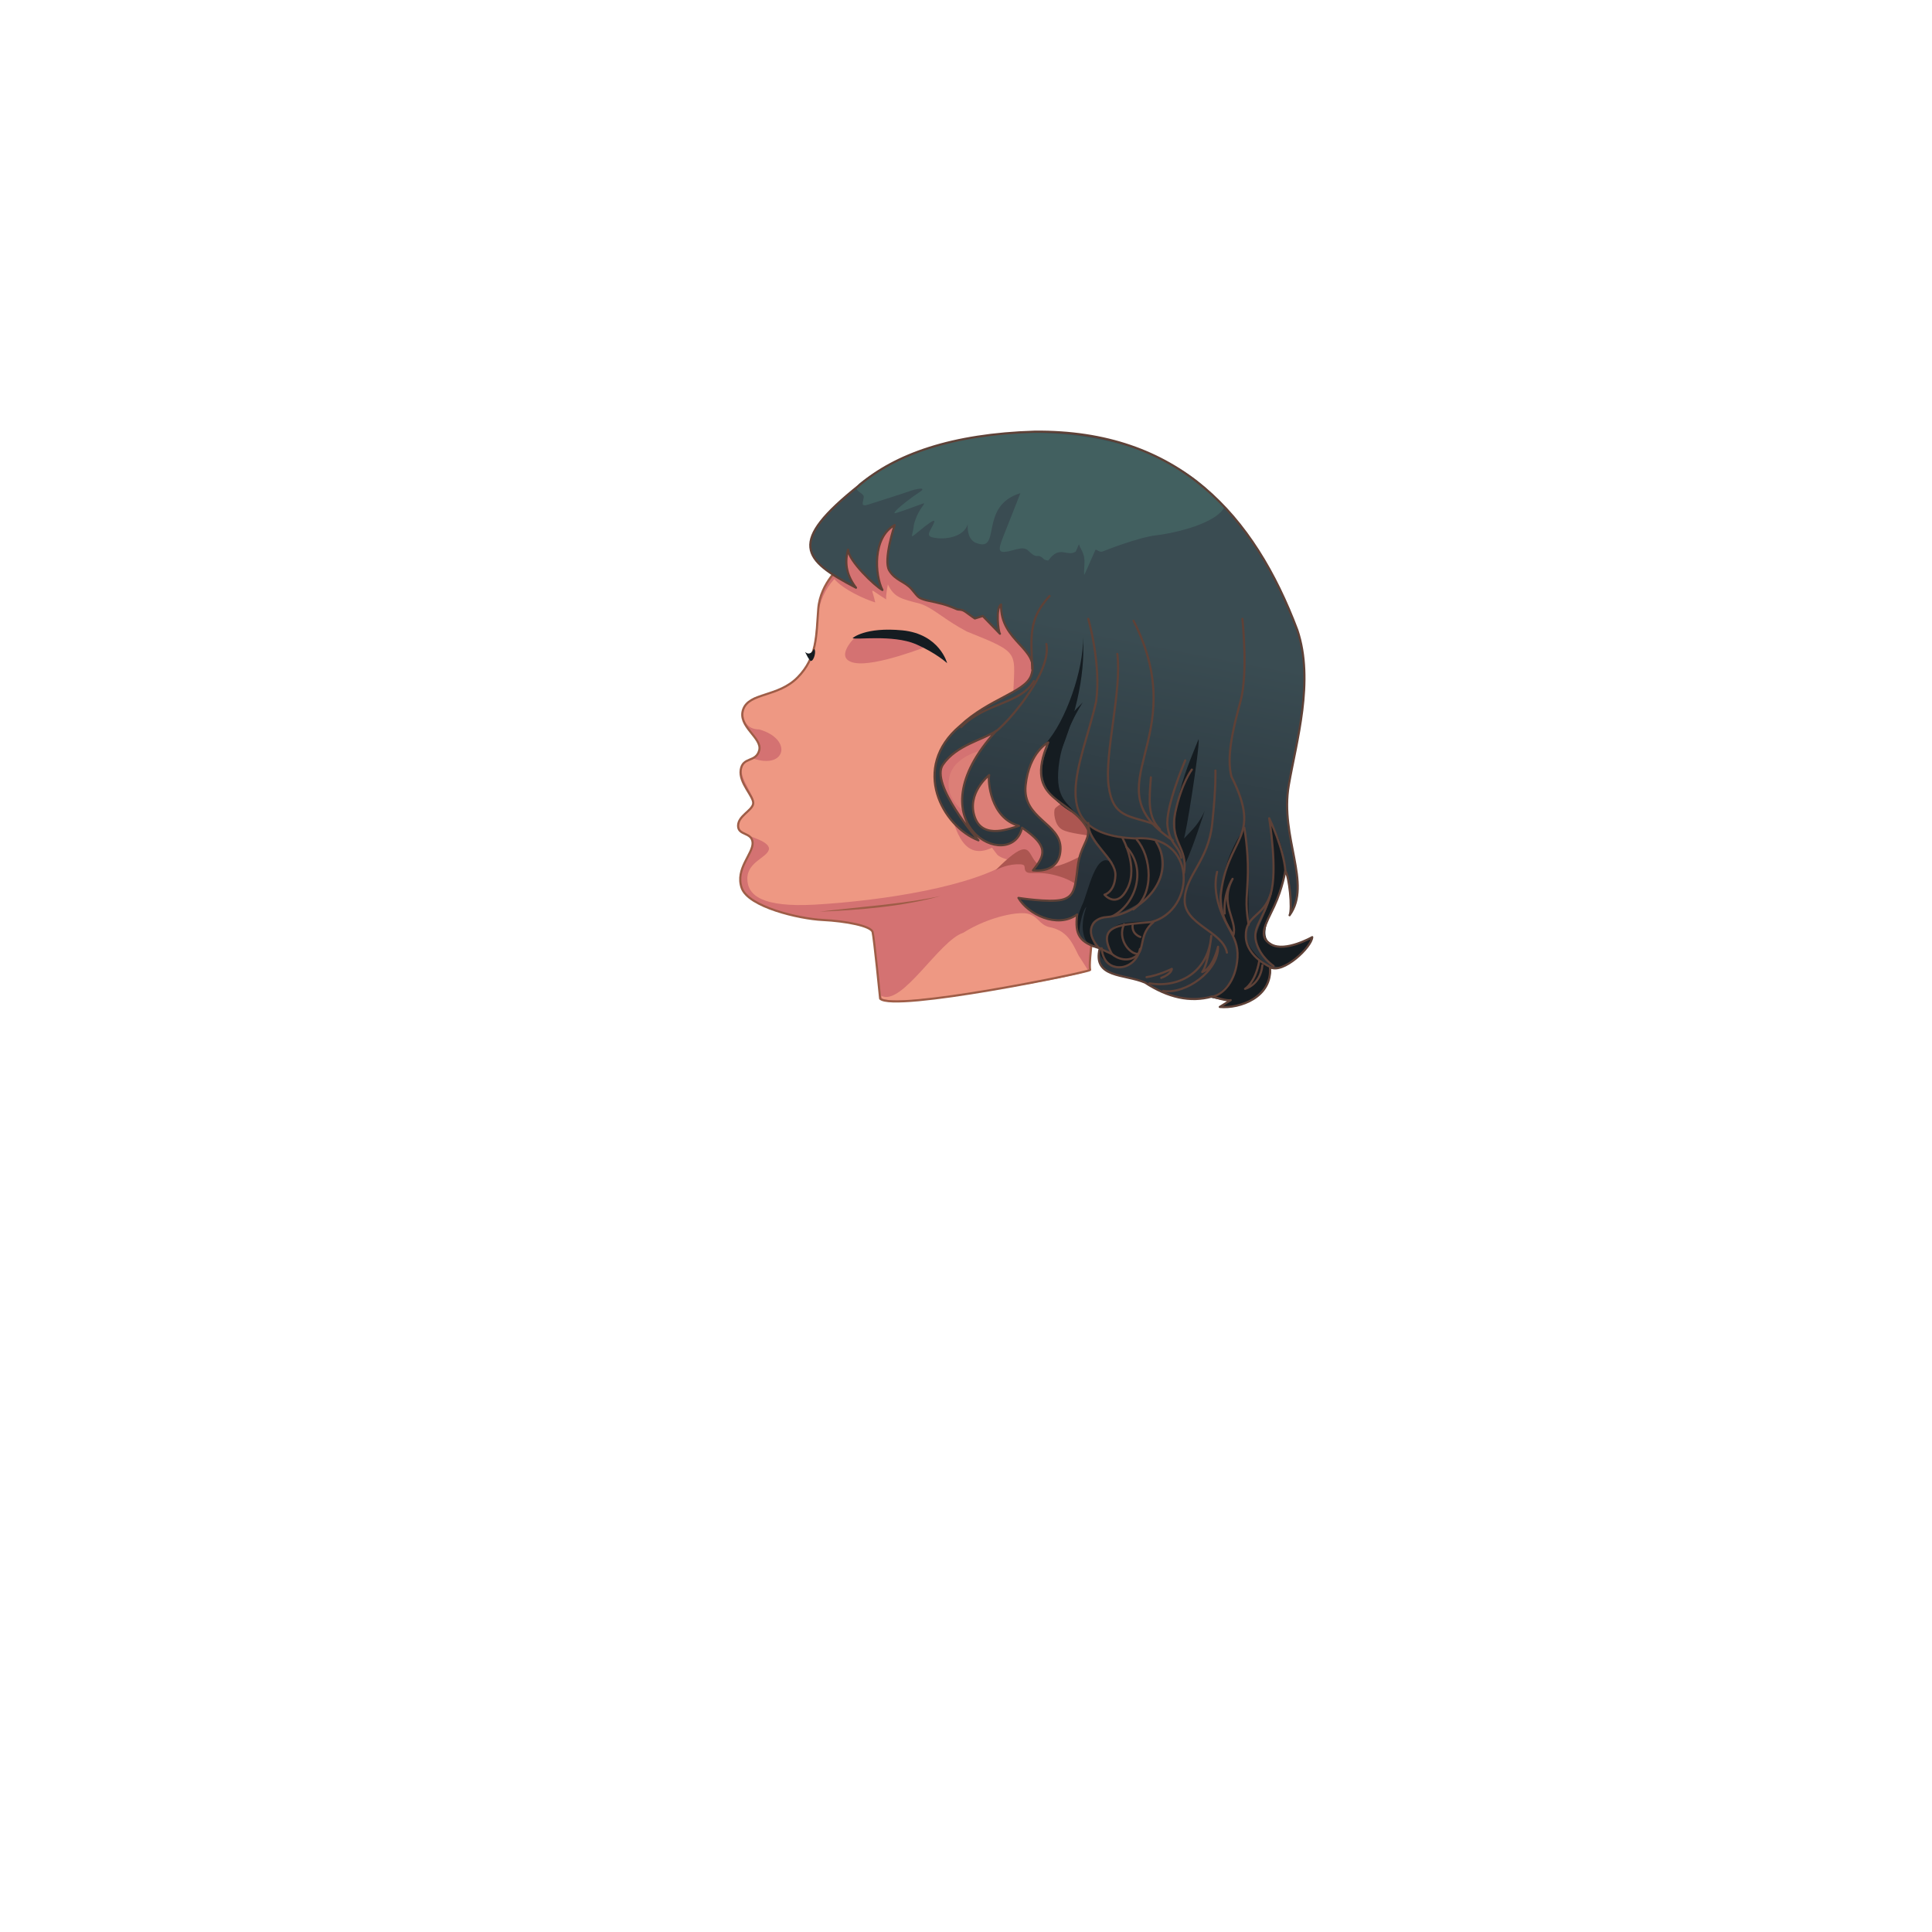 <svg version="1.1" id="图层_1" xmlns="http://www.w3.org/2000/svg" x="0" y="0" viewBox="0 0 1024 1024" style="enable-background:new 0 0 1024 1024" xml:space="preserve"><style>.st0{fill:#d47272}.st1{fill:#ee9883}.st6{fill:#151c21}.st8{fill:none;stroke:#5e4137;stroke-width:1.134;stroke-linecap:round;stroke-linejoin:round;stroke-miterlimit:10}</style><path class="st0" d="M598.3 354.2c-.8-3.7-68.9-67.1-68.9-67.1s-45.1-19.1-49.3-18.3-23.6 6.9-23.6 6.9l-10.3 23.9s-11.4 9-12.5 23.1-.5 25.7-10.9 36.3-25.7 8-28.9 17 10.3 15.1 8.5 21.7-8.7 3.2-9.8 10.3 7.2 14.3 6.6 18-8 6.4-8 11.7 7.4 3.2 7.7 9-9.3 13.8-5.8 23.9 30.5 16.4 42.9 17 25.7 3.2 26.5 6.4 4 35.3 4 35.3c7.2 7.2 110.6-14 111.3-15.2-2-8.5 14.2-100.9 15.6-111.8.2-.1 5.7-44.4 4.9-48.1z"/><path class="st1" d="M528.5 452.9c-1.7-2.1-2.7-3.6-2.7-3.6-16.9 8.1-20.1-13.6-23.8-24.5-2.6-5-6.7-11.5-3.6-20.5s38.6-34 38.6-34c.5-25.2 5.1-23.7-24.6-35.6-11.8-6.2-17.5-12.3-24.6-14.7-10.6-2.7-13.8-3.4-17.2-10.2 0 0-1.2 5.6-.9 7.9-9.8-6-7.6-6.8-5.8 1.6-5.5-1.7-16.8-6.7-21.7-12.4-20.7 22.7 6.3 50.3-42.2 62.7-8.6 3.7-8 17.1 2.4 17 18.1 5.2 14 21.6-3.5 15.3-12.4 4.7-1.3 15.3.5 22.2.3 3.4-6.5 9-7.7 11.8-2.5 7.9 14.6 7.6 15.9 13.7 0 4.8-11.5 6.8-11.5 16.1s8.7 15.2 35.4 13.8c36.7-2.1 84.6-9.7 104.8-23.4 0 0-6.1-1.1-7.8-3.2z"/><path d="M583.1 435.3c-8.2-20-4.6-50.5-28.4-50.5l-32.1 12.4s-17.1 2.6-19.5 15 8.9 18.4 8.9 18.4 3 6.2 12.9 9.9 12.1 3.4 14.2-1.3 4.9-12.4 10.1-6.7 9.6 16 8.1 20.9-4.5 6.9 1.1 7.8 12.8 2.6 16.4-3.8 12.8-10 8.3-22.1z" style="fill:#dc7f77"/><path class="st1" d="M571.6 506.3c-3.4-7-6.2-13.3-15.8-15-5-1.5-5.2-5-10.2-6.8s-21.3 1.2-35.1 9.9c-12.8 4.2-32.4 39.1-43.4 33.4l.3 1.4c10.4 5.5 106.3-11.9 109.4-14.7 0 0-3.5-5.7-5.2-8.2z"/><path d="M598.3 354.2c-.8-3.7-68.9-67.1-68.9-67.1s-45.1-19.1-49.3-18.3-23.6 6.9-23.6 6.9l-10.3 23.9s-11.4 9-12.5 23.1-.5 25.7-10.9 36.3-25.7 8-28.9 17 10.3 15.1 8.5 21.7-8.7 3.2-9.8 10.3 7.2 14.3 6.6 18-8 6.4-8 11.7 7.4 3.2 7.7 9-9.3 13.8-5.8 23.9 30.5 16.4 42.9 17 25.7 3.2 26.5 6.4 4 35.3 4 35.3c7.2 7.2 110.6-14 111.3-15.2-2-8.5 14.2-100.9 15.6-111.8.2-.1 5.7-44.4 4.9-48.1z" style="fill:none;stroke:#9e5d47;stroke-width:1.134;stroke-linecap:round;stroke-linejoin:round;stroke-miterlimit:10"/><path d="M571.3 422.3c-1.9-.8-11.4 4.8-12.2 6.4s-.3 8.5 3.7 10.9 14.8 2.9 17 4 0 2.1-1.6 5.8-1.6 1.6-4.2 3.7c-40.8 22.5-15.6-22.6-46.4 8.2 0 0 4.8-2.9 11.1-3.2s3.4 1.6 5 3.7 6.6-.5 16.7 2.4 8.5 5.6 12.5 3.2L588 464c11.1-28.3 14.3-27.5-16.7-41.7z" style="fill:#ac5651"/><path class="st0" d="M452.8 338.2s-11 10.8 0 13.1 39.3-9 39.3-9-8.1-5.1-15.2-5.8c-9.6-.4-18.2-.4-24.1 1.7z"/><linearGradient id="SVGID_1_" gradientUnits="userSpaceOnUse" x1="575.256" y1="697.732" x2="549.282" y2="563.199" gradientTransform="matrix(1 0 0 -1 0 1024)"><stop offset=".048" style="stop-color:#3a4c52"/><stop offset="1" style="stop-color:#29333b"/></linearGradient><path d="M673.8 500.6c-7.5-4.2-2.9-10.7 1.6-20.4s5.8-18.5 5.8-18.5c2.1 2.3 3.9 20.3 2.3 23.4 12-16.7-5.3-41.2-.4-69.1 3.9-22.7 13.6-55.1 4.5-82.1-22.9-60.6-62.8-105.9-139.2-105.1-43.8 1.3-74 12-93.1 28.5-38 30.3-30.2 39.3-1.6 54.2-4.5-5.9-6.4-12.4-4.2-20.2.2 5.9 14.3 19.4 18.2 21.4-4-7.8-5.4-27.9 6.5-34.4 0 0-6.2 18.5-2.9 24s8.4 5.8 12 10.1 3.2 4.5 7.8 5.8c7.1 1.5 10 2.1 15.6 4.5 1.6.9 2.6-.3 5.5 1.9s4.5 3.2 4.5 3.2l4.2-1.3 9.1 9.4c-.9-.9-2.4-13.9.6-15.5-.6 20 21.2 23.3 15.9 37.7-3.2 8.8-22.4 12.3-37.6 26.6-26.5 22.3-9.3 53.4 9.7 60.7 0 0-26-29.8-18.8-40.2s21.1-13 28.2-17.8c-45.3 49.6 8.3 75.8 13.7 51.3 14.5 9.8 12.2 14.6 5.8 22.6 0 0 14.3 2.3 14.6-11.4s-20.4-15.9-18.5-33.7 12-22.7 12-22.7c-13.5 31.8 12.3 28.8 21.1 46.4.6 5.8-4.2 8.8-5.5 19.5s-1.6 15.9-8.4 17.5-23-1-23-1c4.9 8.5 20.4 16.5 31.1 8.8-1.3 10.7 1.2 14.8 12 17.9-4 15.9 13.1 13.5 24 18.2 12.1 7.9 24 10.6 35.4 7.4 2 .5 8 2.4 10 1.9l-5.8 3.6c10.7 1 28-5.2 26.6-21.1 6.9 3.9 22.2-10.7 22.4-15.9 0 0-14.2 8.1-21.7 3.9zm-157-67.1c-4.9-13 7.5-22.7 7.5-22.7-.8 2.9.6 22.9 15.8 26.9-4.4 1.3-18.9 7.4-23.3-4.2z" style="fill:url(#SVGID_1_)"/><path class="st6" d="M574 337.8c.5 16.7-9.1 44.8-20 56.5l3.3 2.5c-.1-.2 1.1 16.7 2.5 7.5 9.4-22.1 15.6-44.7 14.2-66.5zM609.7 488.5c-10.7.1-27.5-1.2-21.6 16.4-.8-.2-4.5-3.3-4.9-1.9-2.6 7.9 15 13.1 18.4 5.4 3.6-4.8 4.5-16.7 8.9-19l-.8-.9z"/><path class="st6" d="M561.1 406.3c1.9-18 12.8-34 12.8-34-17 16.8-36.7 41.5-3.5 59.6-3.9-6.7-11.2-7.6-9.3-25.6zM609.4 444.9c-7.2.2-27.1-2.7-31.8-7.3-.7 5.9 12.3 18 12.3 20.3-9.2-9.1-13.2 16.2-16.6 22.3-4 10-3.2 11.7-1.1 16.2-.9-2.8 1.5-14.3 3.6-15.7-.3 1-3 8-1.5 14.4s5.9 7.5 6 6.8-4.8-12.3.4-14.3c18.9-4.6 39.9-13.2 33.6-38-1.2-4-.6-4.2-4.9-4.7zM627.4 444.5c.9.1 8.6-48.5 7.9-52.8-4.6 11.7-18.9 41.8-8.8 60.8l1.8 4.9c3.1-5.5 10.3-27.9 10.3-27.9s-1.9 5.1-6.3 9.9-4.9 5.1-4.9 5.1zM672.1 511.8c-2.2-1.3-10.9-9.1-11.4-14.5s1.4-7.6 1-10c.4-5-.3-42.1-2.5-47.8-10.3 15.4-17.5 36.9-4.8 59.2 5.7 13.6-4.3 27.8-13.5 29.9 0 0 10 2.2 10.7 1.8l-3.7 3.2s9.1 1 17.3-5.3c8.6-7 10-15 6.9-16.5z"/><path class="st6" d="M680.5 501.8c-21-.8-2.1-23.4-.5-34.1 2.7-14.1-2-23.3-6.7-32.7 0 0 2.6 23.3 1 35.2s-8.7 22.2-8.7 27.5 7.5 15.2 12.5 14.9c7.3-1 15.7-10.7 17-15.7 0 0-9.5 5-14.6 4.9z"/><path d="M456.5 255.5c-6.5 4.8 1.7 5.2 1.3 8.1s-1.9 5.2 2.5 3.8 19.2-6.1 21.9-7.1 10.2-2.7 4.8.8-15.5 11.5-12.3 10.9c24.1-7.8 13-7.6 9.7 6.1-.6 5.1-1.5 6.1-.8 6.1s13-11.3 11.5-7.3-4.8 6.9-1 7.9c7.1 1.7 16.9-.4 18.8-6.9 0 .8-.6 7.1 3.8 9.6 14.9 6.4 1.4-19.2 24.1-26.1 0 0-4 10.4-7.7 19.6s-4.6 11.7-.6 11.5 9.2-3.3 12.1-1c5.8 5.7 4.6 1.4 8.1 4.3.8 1.2 2.9 1.3 2.9 1.3 6.2-8.6 10-1.6 14.6-4.8.8-1.5 1.7-4.8 1.9-3.3s2.9 4 2.7 9.2-.4 6.9 0 6.3 5.4-12.3 5.8-13 2.1 1.5 3.8.8 19.6-7.7 28.6-8.6c11.9-1.5 31.3-6.6 35.8-14.6-38.1-50.1-144-50.6-192.3-13.6z" style="fill:#426060"/><path class="st8" d="M673.8 500.6c-7.5-4.2-2.9-10.7 1.6-20.4s5.8-18.5 5.8-18.5c2.1 2.3 3.9 20.3 2.3 23.4 12-16.7-5.3-41.2-.4-69.1 3.9-22.7 13.6-55.1 4.5-82.1-22.9-60.6-62.8-105.9-139.2-105.1-43.8 1.3-74 12-93.1 28.5-38 30.3-30.2 39.3-1.6 54.2-4.5-5.9-6.4-12.4-4.2-20.2.2 5.9 14.3 19.4 18.2 21.4-4-7.8-5.4-27.9 6.5-34.4 0 0-6.2 18.5-2.9 24s8.4 5.8 12 10.1 3.2 4.5 7.8 5.8c7.1 1.5 10 2.1 15.6 4.5 1.6.9 2.6-.3 5.5 1.9s4.5 3.2 4.5 3.2l4.2-1.3 9.1 9.4c-.9-.9-2.4-13.9.6-15.5-.6 20 21.2 23.3 15.9 37.7-3.2 8.8-22.4 12.3-37.6 26.6-26.5 22.3-9.3 53.4 9.7 60.7 0 0-26-29.8-18.8-40.2s21.1-13 28.2-17.8c-45.3 49.6 8.3 75.8 13.7 51.3 14.5 9.8 12.2 14.6 5.8 22.6 0 0 14.3 2.3 14.6-11.4s-20.4-15.9-18.5-33.7 12-22.7 12-22.7c-13.5 31.8 12.3 28.8 21.1 46.4.6 5.8-4.2 8.8-5.5 19.5s-1.6 15.9-8.4 17.5-23-1-23-1c4.9 8.5 20.4 16.5 31.1 8.8-1.3 10.7 1.2 14.8 12 17.9-4 15.9 13.1 13.5 24 18.2 12.1 7.9 24 10.6 35.4 7.4 2 .5 8 2.4 10 1.9l-5.8 3.6c10.7 1 28-5.2 26.6-21.1 6.9 3.9 22.2-10.7 22.4-15.9 0 0-14.2 8.1-21.7 3.9zm-157-67.1c-4.9-13 7.5-22.7 7.5-22.7-.8 2.9.6 22.9 15.8 26.9-4.4 1.3-18.9 7.4-23.3-4.2z"/><path class="st8" d="M576.8 328s6.9 23.6 4.2 43.7c-7.3 33-28.7 70.3 20.4 72.7 33.2-2.8 32.9 37.9 8.8 44.3-15.6 1.5-29.4 1-20.9 16.9 0 0-4.7-2-6.3-3"/><path class="st8" d="M576.8 436.2c-.4 10.4 14.8 18.8 14.4 27.8s-5.8 10.2-5.8 10.2 6.7 7.9 12.3-3.6-2.7-26.3-2.7-26.3"/><path class="st8" d="M612.7 446c11.5 18-6.7 38.4-26.3 40.1-7.3.4-11.9 7.3-4.2 16.1"/><path class="st8" d="M597 448.9c11 11.5 5.2 30.3-7.4 36.7"/><path class="st8" d="M602.5 445c7.8 8.9 9.6 28.9-1.8 37M611.3 488.8c-7.7 6.3-4.4 14.2-9 17.8s-10.2 1.5-13-1"/><path class="st8" d="M595.8 489.9c-3.6 7.5 2.5 15.5 7.1 15.7M600.4 489.7c-1 5.4 4 6.9 4 6.9"/><path class="st8" d="M583.9 502.6c1.1 14.4 17.9 12.4 20.3.4M650.3 504.9c-2.1-11.3-22.8-14.8-22.4-28s12.5-20.3 14.6-40.3 1.7-28.2 1.7-28.2"/><path class="st8" d="M658.5 328s3.1 28.8-1 43.7-7.5 29.7-4.8 39.9c16.8 33.5-2.5 31.1-5.8 63.7-.2 15.4 9.8 19.4 9 32.2-.8 12.8-7.7 19.6-13.4 20.8M681.3 461.7c-.9-12.1-8.6-28-8.6-28s4.6 27.8.8 40.1-13.4 11.1-13.2 22.4 13.8 16.7 13.8 16.7"/><path class="st8" d="M673.5 473.8c-4 14.2-9.8 17.5-7.7 25.5S675 512 675 512M667.4 509.5c-2.1 11.5-7.5 14.6-7.5 14.6s8.1-1.9 9.2-12.5M661.8 490.1c-2.1-12.3-.6-15.3-.4-27.6s-1.9-23.8-1.9-23.8M649.1 484.2c-.8-10.9 4.2-18.4 4.2-18.4-7.3 13.4 2.8 22.1.4 29.9-2.1-3.6-12.3-18.4-8.6-33.6M609.2 521.2c17 2.7 31.4-7 32.8-25.2 0 0-1.5 14.8-4.8 19.2 5.8-1.9 8.4-13.4 8.4-13.4.3 12.9-17.3 25.4-29.1 23.4"/><path class="st8" d="M607.7 517.9c5.7-.7 13.9-4.5 13.4-4.4 0 0 .2 2.5-5.6 4.8M627.5 462.7c2.5-13.6-7.9-16.3-4.6-32s8.8-22.8 8.8-22.8"/><path class="st8" d="M628.2 403s-10.7 25.1-9.4 34.9 6.1 10.4 7.3 16.7"/><path class="st8" d="M600.8 329c32.3 63.9-23.6 87.2 20.8 116.4"/><path class="st8" d="M610 412c-1 12.7-1.7 20.9 4.8 27.6"/><path class="st8" d="M592.2 346.6c2.5 19.4-6.9 52.9-4.6 70s11.1 15.5 24.4 20.3M554.6 341.3c0 .6 2.3 7.5-6.9 22.4s-18.9 23.4-19.6 23.7"/><path class="st8" d="M556.3 315.9c-11.3 12.3-9.8 21.3-9.2 38.6M548 361c-6.9 12.1-26.1 11.5-38.6 24.4"/><path class="st6" d="M478.3 334.1c-19.8-1.9-26.4 4.1-26.4 4.1 1.6 1.1 21.1-2 33.5 3.2 10.8 4.7 16.6 10.1 16.6 10.1s-3.9-15.4-23.7-17.4zM431.4 343.9c-2.2 4.4-4.7 1.6-4.7 1.6s2.1 4.6 3.1 4.8c1.6.1 3.1-5.6 1.6-6.4z"/><path d="M434.5 483.2c18.5-2.3 45.1-4.1 64-8.3-19.9 5.6-43.6 7.5-64 8.3z" style="fill:#9e5d47"/></svg>
